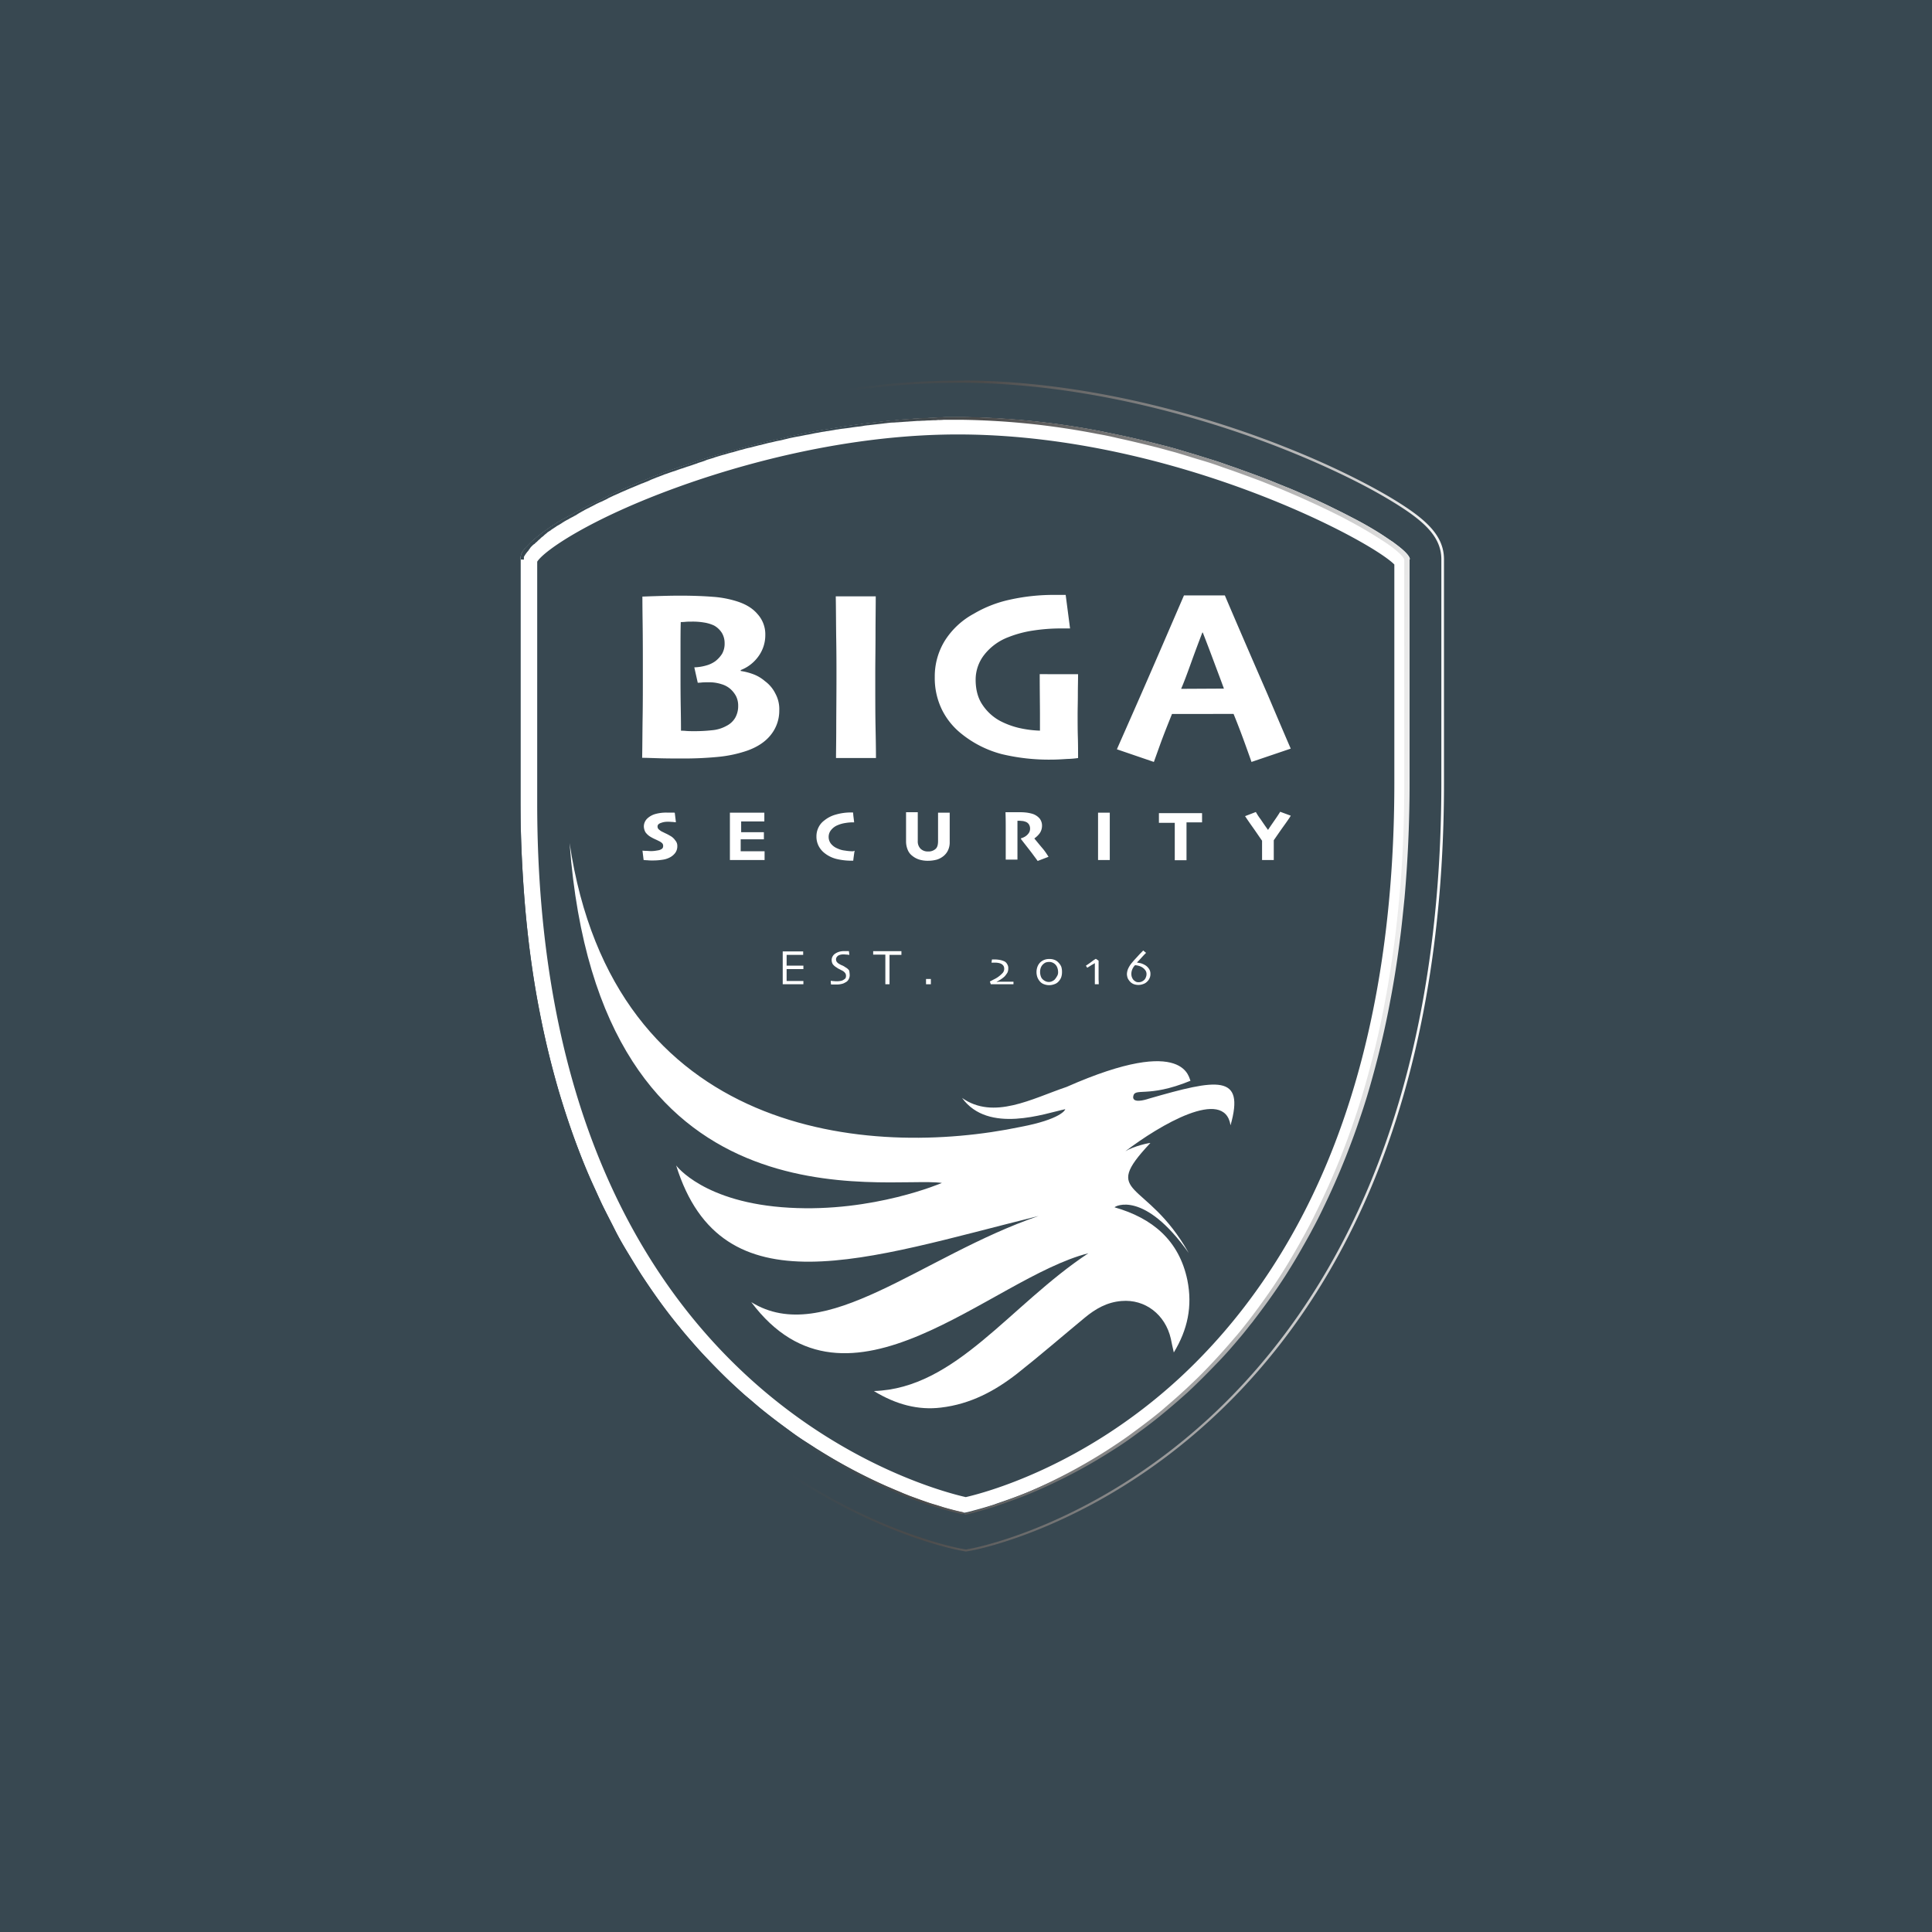 <?xml version="1.0" encoding="UTF-8"?> <svg xmlns="http://www.w3.org/2000/svg" xmlns:xlink="http://www.w3.org/1999/xlink" viewBox="0 0 1030 1030"><defs><style>.cls-1{fill:#384851;}.cls-2{fill:none;}.cls-3{fill:#fff;}.cls-4{fill:url(#Unbenannter_Verlauf_10);}</style><linearGradient id="Unbenannter_Verlauf_10" x1="765.03" y1="504.06" x2="249.53" y2="531.08" gradientTransform="matrix(1, 0, 0, -1, 0, 1032)" gradientUnits="userSpaceOnUse"><stop offset="0" stop-color="#fff"></stop><stop offset="0.06" stop-color="#e4e4e4"></stop><stop offset="0.21" stop-color="#a9a9a9"></stop><stop offset="0.36" stop-color="#757575"></stop><stop offset="0.5" stop-color="#4b4b4b"></stop><stop offset="0.64" stop-color="#384851"></stop><stop offset="0.77" stop-color="#384851"></stop><stop offset="0.89" stop-color="#384851"></stop><stop offset="1" stop-color="#384851"></stop></linearGradient></defs><g id="Ebene_2" data-name="Ebene 2"><rect class="cls-1" width="1030" height="1030"></rect></g><g id="Ebene_3" data-name="Ebene 3"><g id="schild"><path class="cls-2" d="M361.46,259.64c-46.53,16.9-71.27,33.8-75.06,39.8V428.25c0,74.93,12.12,141,36,196.4,19,44.08,45.55,81.55,78.73,111.42,51.91,46.65,104.69,60,113.75,62,9.06-2.08,61.83-15.55,113.75-63.31,33.3-30.61,59.75-69.18,78.73-114.6,23.87-57.06,36-125.26,36-202.77V300.79c-12.86-13-116.2-68-228.6-69.31C450.72,230.75,391.21,248.87,361.46,259.64Z"></path></g><path class="cls-2" d="M739.81,265.89c-14.82-8.82-34.41-18.12-55.1-26.33-32.57-12.85-97.84-34.65-169.59-35.5h-4c-69.91,0-133.34,20.2-164.93,32.2-21.92,8.32-41.26,17.51-55.83,26.57-20.21,12.49-28.78,23-28.78,35.38v130c0,79.34,13,149.62,38.57,208.76,20.69,47.88,49.59,88.53,86,121,61.95,55.22,123.66,67,126.24,67.46l2.69.49,2.69-.49c2.58-.48,64.41-12.24,126.37-69.05,36.24-33.19,65.14-75.06,85.83-124.28,25.59-60.86,38.57-133.1,38.57-214.89V298.09C768.46,285.36,757.93,276.66,739.81,265.89Zm11.87,151.58c0,21.68-1,42.12-2.69,61.47-.25,2.45-.49,4.78-.74,7.22-.49,4.78-1,9.43-1.59,14.09-1.47,11.63-3.18,22.77-5.26,33.42-2.82,15.06-6.25,29.27-10,42.74Q729,585,726.21,593.3c-1.83,5.51-3.67,10.9-5.63,16Q714.7,625,708.09,639.1c-2.2,4.65-4.53,9.3-6.73,13.71-.74,1.47-1.59,2.94-2.33,4.41-2,3.67-3.92,7.22-6,10.65s-4,6.86-6.12,10.16c-1.71,2.7-3.31,5.27-5,7.72-4.29,6.36-8.57,12.36-13.1,18.12l-2.7,3.43c-1.83,2.2-3.55,4.41-5.38,6.61-3.55,4.28-7.23,8.33-10.9,12.24s-7.35,7.59-11,11.15c-1.84,1.83-3.67,3.55-5.51,5.26-3.67,3.43-7.35,6.61-11.14,9.67-4.66,3.8-9.19,7.35-13.72,10.78l-4,2.94c-4,2.81-8.08,5.51-12,8.08a273,273,0,0,1-42.61,22.28c-6.73,2.82-12.85,5-17.87,6.62-1,.36-2,.61-2.94,1-3.92,1.23-7.1,2.09-9.43,2.7-.61.12-1.22.37-1.84.49a23,23,0,0,1-2.81.61,2.13,2.13,0,0,1-.61-.12c-1.35-.25-5.15-1.1-10.66-2.7-1.59-.49-3.3-1-5.14-1.59s-3.92-1.22-6-2-4.41-1.59-6.73-2.45l-3.68-1.46c-1.34-.49-2.69-1.11-4-1.72s-2.81-1.22-4.28-1.84a287.79,287.79,0,0,1-36.25-19.22c-.85-.49-1.71-1.1-2.69-1.71l-4-2.57q-4-2.58-8.08-5.51l-4-2.94q-5.52-4-11-8.45c-2.82-2.21-5.51-4.53-8.33-7s-5.51-4.9-8.33-7.47c-3.67-3.43-7.34-7.1-11-10.9-2.69-2.81-5.5-5.75-8.2-8.81s-5.39-6.25-8.08-9.43c-.86-1.1-1.84-2.21-2.69-3.31-6.25-7.83-12.25-16.16-18.13-25.1-2.44-3.79-5-7.83-7.34-11.88s-4.78-8.32-7.1-12.61-4.53-8.69-6.74-13.34c-1.47-3.06-2.94-6.13-4.28-9.31-2.82-6.24-5.51-12.86-8.21-19.59-3.92-10.16-7.47-20.82-10.77-32-3.8-13.1-7.23-26.81-10-41.38-2.08-10.41-3.8-21.19-5.27-32.45-.61-4.53-1.1-9.06-1.59-13.71-1.22-11.51-2.08-23.51-2.69-36-.49-9.92-.74-20.21-.74-30.61V298.09a1.56,1.56,0,0,1,.12-.73c0-.13.13-.25.13-.37s.12-.37.12-.61.12-.25.24-.49.13-.37.25-.49a.94.94,0,0,0,.24-.49c.13-.12.25-.37.37-.49s.25-.37.37-.49.24-.37.37-.49.36-.37.49-.61a1.62,1.62,0,0,1,.49-.49c.24-.25.36-.49.61-.62l.49-.49.73-.73.49-.49.74-.73c.24-.13.36-.37.61-.49s.61-.49.86-.74.36-.37.61-.49a3.24,3.24,0,0,0,1-.86c.24-.12.37-.36.61-.49s.73-.61,1.1-.85a2.5,2.5,0,0,0,.61-.49l1.23-.86c.24-.12.49-.37.73-.49a13.15,13.15,0,0,0,1.35-1c.25-.12.49-.37.73-.49.49-.37,1-.61,1.47-1a2.43,2.43,0,0,0,.74-.49,12.43,12.43,0,0,1,1.59-1,2.43,2.43,0,0,0,.74-.49l1.83-1.1.74-.37c.61-.36,1.22-.73,2-1.1l.73-.37c.61-.36,1.35-.73,2.08-1.1l.74-.36a20.23,20.23,0,0,0,2.2-1.23l.74-.37c.73-.36,1.46-.85,2.32-1.22l.74-.37c.73-.37,1.59-.86,2.45-1.22l.73-.37c.86-.37,1.71-.86,2.57-1.22l.74-.37c.85-.37,1.71-.86,2.69-1.23a2.72,2.72,0,0,0,.61-.36c.86-.49,1.84-.86,2.7-1.35a2.71,2.71,0,0,0,.61-.37c1-.49,1.83-.86,2.81-1.34a1.92,1.92,0,0,1,.62-.25c1-.49,2-.86,2.93-1.35a2.1,2.1,0,0,1,.62-.24c1-.49,2.08-.86,3.06-1.35a2.06,2.06,0,0,1,.61-.24c1-.49,2.08-.86,3.18-1.35.25-.12.49-.12.62-.25,1.1-.48,2.2-.85,3.18-1.34a1.77,1.77,0,0,1,.73-.25c1.11-.49,2.21-.85,3.31-1.34a1.68,1.68,0,0,1,.73-.25c1.11-.49,2.21-.86,3.31-1.35.25-.12.49-.12.74-.24,1.1-.49,2.32-.86,3.42-1.35.25-.12.49-.12.74-.24,1.1-.37,2.32-.86,3.55-1.23.24-.12.49-.12.73-.24,1.23-.37,2.33-.86,3.55-1.23.25-.12.49-.12.74-.24,1.22-.37,2.45-.86,3.67-1.23.25-.12.49-.12.74-.24,1.22-.37,2.45-.86,3.67-1.22a6.16,6.16,0,0,1,.86-.25c1.22-.37,2.45-.86,3.67-1.22a2.16,2.16,0,0,1,.86-.25l3.67-1.1a3,3,0,0,1,1-.25l3.67-1.1a3,3,0,0,1,1-.24c1.23-.37,2.45-.74,3.8-1.1a3.52,3.52,0,0,1,1-.25c1.22-.37,2.45-.73,3.8-1.1a3.58,3.58,0,0,1,1.1-.25,37.43,37.43,0,0,1,3.79-1,3.69,3.69,0,0,1,1.1-.24c1.23-.37,2.45-.61,3.8-1a3.72,3.72,0,0,1,1.22-.24c1.23-.37,2.45-.62,3.8-1a4.14,4.14,0,0,1,1.23-.25c1.22-.24,2.44-.61,3.79-.86a5.33,5.33,0,0,1,1.35-.24c1.22-.25,2.45-.61,3.67-.86.49-.12,1-.24,1.35-.37l3.67-.73,1.47-.37,3.67-.73a6.29,6.29,0,0,1,1.47-.25c1.23-.24,2.45-.49,3.55-.73a7.39,7.39,0,0,1,1.6-.25c1.22-.24,2.32-.49,3.55-.61a8.39,8.39,0,0,1,1.71-.24c1.23-.25,2.33-.37,3.55-.62a9.82,9.82,0,0,1,1.72-.24c1.1-.25,2.32-.37,3.55-.61.61-.13,1.22-.13,1.83-.25,1.11-.12,2.33-.37,3.43-.49.61-.12,1.23-.12,2-.24,1.1-.13,2.2-.25,3.43-.49.61-.13,1.35-.13,2-.25l3.3-.36c.74-.13,1.35-.13,2.09-.25,1.1-.12,2.2-.24,3.18-.37.73-.12,1.47-.12,2.2-.24a28.55,28.55,0,0,1,3.19-.25c.73-.12,1.47-.12,2.2-.24,1-.12,2.08-.12,3.06-.25.74,0,1.59-.12,2.33-.12,1-.12,2-.12,3.06-.24.86,0,1.59-.13,2.45-.13s2-.12,2.94-.12,1.71-.12,2.57-.12,2-.12,2.81-.12a17.16,17.16,0,0,0,2.58-.13,22,22,0,0,0,2.81-.12h10A413.49,413.49,0,0,1,587.61,231l10.65,2.21c7.1,1.47,14,3.18,20.69,4.89,3.43.86,6.74,1.84,10,2.7,1.6.49,3.31,1,4.9,1.47,3.31,1,6.49,2,9.68,2.94s6.24,2,9.42,3.06,6.13,2.08,9.06,3.18c4.41,1.59,8.82,3.18,13,4.78,2.82,1.1,5.51,2.2,8.21,3.3,1.34.49,2.69,1.1,4,1.59l7.71,3.31c6.25,2.69,12.12,5.51,17.51,8.08,3.18,1.59,6.25,3.18,9.18,4.65,4.78,2.58,9.07,5,12.86,7.23,2.82,1.71,5.27,3.3,7.47,4.9.73.49,1.47,1,2.08,1.47,5.27,3.79,8,6.85,8,8.44V417.47Z"></path><path class="cls-3" d="M751.68,298.21c0-1.71-2.81-4.65-8-8.44-.61-.49-1.34-1-2.08-1.47-2.2-1.47-4.65-3.19-7.47-4.9-3.79-2.33-8.08-4.78-12.85-7.23-2.82-1.46-5.88-3.06-9.19-4.65-5.38-2.69-11.14-5.39-17.51-8.08-2.44-1.1-5-2.2-7.71-3.31-1.35-.49-2.69-1.1-4-1.59-2.69-1.1-5.39-2.2-8.2-3.3-4.17-1.6-8.58-3.19-13-4.78-2.94-1.1-6-2.08-9.06-3.18s-6.25-2.08-9.43-3.06-6.37-2-9.67-2.94c-1.6-.49-3.31-1-4.9-1.47-3.31-1-6.61-1.84-10-2.7-6.74-1.71-13.72-3.42-20.7-4.89L587.24,230a414.33,414.33,0,0,0-72.48-7.59H504.71a22.09,22.09,0,0,0-2.81.12,17,17,0,0,0-2.57.13c-1,0-2,.12-2.82.12s-1.71.12-2.57.12-2,.12-2.94.12-1.59.13-2.45.13-2,.12-3.06.24c-.73,0-1.59.12-2.33.12-1.1.13-2.08.13-3.06.25-.73.12-1.47.12-2.2.24a26.19,26.19,0,0,1-3.18.25c-.74.12-1.47.12-2.21.24l-3.18.37c-.74.12-1.35.12-2.08.25l-3.31.36c-.61.13-1.35.13-2,.25-1.1.12-2.2.24-3.43.49-.61.12-1.22.12-2,.24-1.1.12-2.32.37-3.42.49-.62.12-1.23.12-1.84.25a33.78,33.78,0,0,0-3.55.61,9.82,9.82,0,0,1-1.72.24c-1.22.25-2.32.37-3.55.62a8.39,8.39,0,0,1-1.71.24c-1.23.25-2.33.37-3.55.61a6.75,6.75,0,0,1-1.59.25c-1.23.24-2.45.49-3.55.73a5.81,5.81,0,0,1-1.47.25l-3.68.73-1.47.37-3.67.73c-.49.13-1,.25-1.35.37-1.22.25-2.45.61-3.67.86a5.33,5.33,0,0,1-1.35.24c-1.22.25-2.45.62-3.79.86a4.49,4.49,0,0,1-1.23.25c-1.22.36-2.45.61-3.79,1a3.73,3.73,0,0,1-1.23.24c-1.22.37-2.57.61-3.79,1a3.69,3.69,0,0,1-1.1.24c-1.23.37-2.45.62-3.8,1a3.37,3.37,0,0,1-1.1.25c-1.23.37-2.45.73-3.8,1.1a3.91,3.91,0,0,1-1,.25c-1.22.36-2.57.73-3.79,1.1a3,3,0,0,1-1,.24l-3.68,1.1a2.68,2.68,0,0,1-1,.25l-3.67,1.1a2.29,2.29,0,0,1-.86.25c-1.22.36-2.44.73-3.67,1.22-.24.12-.49.12-.86.25-1.22.36-2.45.85-3.67,1.22-.24.12-.49.12-.73.25-1.23.36-2.45.85-3.68,1.22-.24.12-.49.12-.73.24-1.23.37-2.33.86-3.55,1.23-.25.12-.49.12-.74.24-1.22.37-2.32.86-3.55,1.23-.24.12-.49.12-.73.24-1.11.49-2.33.86-3.43,1.35-.25.12-.49.12-.74.24-1.1.49-2.2.86-3.3,1.35a1.81,1.81,0,0,1-.74.25c-1.1.49-2.2.85-3.3,1.34a1.67,1.67,0,0,1-.74.25c-1.1.49-2.2.86-3.18,1.35-.25.12-.49.12-.61.24-1.11.49-2.09.86-3.19,1.35a2.06,2.06,0,0,1-.61.24c-1,.49-2.08.86-3.06,1.35a2.17,2.17,0,0,1-.61.24c-1,.49-2,.86-2.94,1.35a2.28,2.28,0,0,1-.61.25c-1,.49-2,.85-2.82,1.34a2.71,2.71,0,0,0-.61.37c-1,.49-1.84.86-2.7,1.35a2.72,2.72,0,0,0-.61.36c-.85.37-1.83.86-2.69,1.23l-.74.37c-.85.36-1.71.85-2.57,1.22l-.73.37c-.86.36-1.59.85-2.45,1.22l-.74.37c-.73.37-1.47.86-2.32,1.22l-.74.37a20.23,20.23,0,0,0-2.2,1.23l-.74.36c-.73.37-1.34.74-2.08,1.1l-.73.37c-.61.37-1.35.74-2,1.1l-.74.37-1.83,1.1a2.87,2.87,0,0,0-.74.49c-.61.37-1.1.74-1.59,1a2.83,2.83,0,0,0-.73.49c-.49.37-1,.61-1.47,1-.25.12-.49.37-.74.49a12,12,0,0,0-1.34,1c-.25.12-.49.37-.74.49a9.9,9.9,0,0,0-1.22.86,2.79,2.79,0,0,0-.62.49c-.36.24-.73.61-1.1.86a2.7,2.7,0,0,0-.61.48,7.9,7.9,0,0,0-1,.86c-.24.12-.37.37-.61.49a5.48,5.48,0,0,0-.86.74c-.24.12-.37.36-.61.49l-.74.73c-.24.12-.36.37-.48.49l-.74.74-.49.49c-.24.24-.37.48-.61.61a2.05,2.05,0,0,1-.49.49c-.12.24-.37.36-.49.61s-.25.37-.37.49a1.56,1.56,0,0,1-.37.49c-.12.12-.24.37-.36.49a.89.89,0,0,0-.25.49c-.12.24-.12.37-.24.49s-.13.24-.25.49a1.12,1.12,0,0,0-.12.61c0,.12-.12.24-.12.37s-.13.49-.13.73V427.27c0,10.53.25,20.69.74,30.61.61,12.37,1.47,24.37,2.69,36,.49,4.65,1,9.18,1.6,13.71,1.46,11.27,3.18,22,5.26,32.45,2.82,14.57,6.24,28.41,10,41.39,3.31,11.14,6.86,21.79,10.78,32,2.57,6.74,5.26,13.23,8.2,19.59,1.47,3.19,2.82,6.25,4.28,9.31,2.21,4.53,4.54,8.94,6.74,13.35s4.65,8.57,7.1,12.61,4.9,8.08,7.35,11.87c5.87,8.94,11.87,17.39,18.12,25.11.86,1.1,1.84,2.2,2.69,3.3,2.7,3.31,5.39,6.37,8.08,9.43s5.51,6,8.21,8.82c3.67,3.79,7.34,7.46,11,10.89,2.81,2.57,5.51,5.15,8.32,7.47s5.51,4.78,8.33,7q5.5,4.41,11,8.45l4,2.94q4,2.94,8.08,5.51l4,2.57c.86.61,1.72,1.1,2.7,1.71a287.91,287.91,0,0,0,36.24,19.23c1.47.61,2.82,1.22,4.28,1.83s2.7,1.11,4.05,1.72l3.67,1.47c2.33.86,4.65,1.71,6.73,2.45s4.17,1.47,6,2,3.68,1.1,5.15,1.59c5.51,1.59,9.3,2.45,10.65,2.69a2.19,2.19,0,0,0,.61.12,23.35,23.35,0,0,0,2.82-.61,18.64,18.64,0,0,0,1.83-.49c2.33-.61,5.51-1.47,9.43-2.69a28.14,28.14,0,0,0,2.94-1c5-1.72,11.14-3.8,17.88-6.61A285.78,285.78,0,0,0,592,772.68c3.91-2.45,8-5.14,12-8.08l4-2.94c4.53-3.3,9.06-6.85,13.71-10.77,3.67-3.06,7.35-6.25,11.14-9.68,1.84-1.71,3.68-3.42,5.51-5.26,3.68-3.55,7.35-7.35,11-11.14s7.35-8,10.9-12.25c1.84-2.08,3.55-4.28,5.39-6.61.85-1.1,1.83-2.2,2.69-3.43,4.41-5.75,8.82-11.75,13.1-18.12,1.72-2.57,3.43-5.14,5-7.71,2.08-3.31,4.17-6.74,6.13-10.17s4-7,6-10.65c.74-1.47,1.6-2.94,2.33-4.41,2.33-4.4,4.53-9.06,6.74-13.71,4.4-9.43,8.57-19.22,12.48-29.75,2-5.27,3.8-10.53,5.64-16s3.55-11.15,5.14-16.9c3.8-13.47,7.22-27.67,10-42.73,2.08-10.78,3.8-21.92,5.27-33.43.61-4.65,1.1-9.31,1.59-14.08.24-2.33.49-4.78.73-7.23,1.72-19.34,2.7-39.79,2.7-61.46V298.21Zm-8.32,119.26c0,77.51-12.13,145.71-36,202.77-19,45.43-45.55,84-78.73,114.61-51.92,47.75-104.69,61.22-113.75,63.3-9.19-2.08-61.84-15.43-113.75-62-33.31-29.87-59.75-67.34-78.73-111.42-23.88-55.34-36-121.46-36-196.4V299.44c3.79-6,28.53-23,75.06-39.8,29.75-10.77,89.26-28.77,153.3-28,112.4,1.35,215.62,56.21,228.6,69.31V417.47Zm1-115.58Z"></path><g id="adler"><path class="cls-3" d="M567.9,591.34c-10.66,2.21-41,13.35-55-6,16.9,11.88,37.22.37,55.71-5.87,64.9-28.66,65.14-3.55,66.12-3.31-23.26,9.55-29.88,3.18-30.61,8.57-.25,3.55,6.24,1.72,8.32,1,36.49-10.53,51.43-13.35,43.59,14.2-3.18-20.57-37.95,0-56.07,13.84,4.65-2.82,12.85-4.53,13.34-4.41-27.18,28.9-2.08,18.61,20.45,58.65-23.75-33.55-39.3-25-39.55-24.36,20.2,5.75,34.41,17.63,38.82,38.81,2.81,14,.12,26.45-7.23,38.57-.73-3.31-1.22-5.26-1.59-7.35-2.94-12.85-13.71-21.18-26.33-20.08-7.71.62-13.83,4.17-19.46,8.82-12,9.92-23.88,20.2-36.13,29.88-11.75,9.18-24.85,16.28-40.65,18.12-12.12,1.47-23.87-1.59-35.75-8.82,43.71-1.35,72.36-45.67,114.36-73.46C528.1,681.34,452.06,763,400.52,694.2c39.3,24.36,91.09-24.74,153.17-45.92-91.59,22.65-168.85,51.3-193.21-26.94,0,0,14.69,20,60.36,22.53,44.82,2.57,81.3-13.22,81.3-13.22-29-4.17-182.93,28.77-198.48-181.22,23.39,157.59,160.77,168,240.48,151.34C565.45,596.73,568,591.71,567.9,591.34Z"></path></g><g id="txt"><path class="cls-3" d="M361.09,451.15a5.87,5.87,0,0,1-1.1,3.55,8.47,8.47,0,0,1-2.94,2.45,12,12,0,0,1-4,1.22,32.45,32.45,0,0,1-4.9.37,24.12,24.12,0,0,1-3.18-.13c-1,0-1.6-.12-1.84-.12l-.61-5a14,14,0,0,0,1.71.12c1,0,1.84.13,2.7.13a14,14,0,0,0,2.2-.13c.86-.12,1.59-.24,2.2-.36a4.52,4.52,0,0,0,1.72-.86,1.88,1.88,0,0,0,.49-1.35,2,2,0,0,0-.49-1.47,6.12,6.12,0,0,0-1.84-1.22c-.49-.25-1.22-.61-2.08-1a22.44,22.44,0,0,1-2.33-1.22,9,9,0,0,1-2.69-2.45,6.77,6.77,0,0,1-.86-3.06,5.84,5.84,0,0,1,.61-2.58,6.09,6.09,0,0,1,1.6-2,10.37,10.37,0,0,1,4-2.09,21.7,21.7,0,0,1,6-.73h2.81c.86,0,1.35,0,1.47.12l.61,5a7.25,7.25,0,0,1-1.47-.12c-.73,0-1.46-.12-2.57-.12a12.16,12.16,0,0,0-2.08.12,9.55,9.55,0,0,0-1.83.49,3.52,3.52,0,0,0-1.35.73,1.58,1.58,0,0,0-.49,1.23,2,2,0,0,0,.49,1.34,8.82,8.82,0,0,0,1.84,1.35c.61.25,1.22.61,2.08,1s1.47.74,2.32,1.23a7.6,7.6,0,0,1,2.7,2.44A4.31,4.31,0,0,1,361.09,451.15Zm46.77,7.34H389.13V433.27h18.36v4.65H395.13v5.76h12.12v3.79H394.88v6.37h12.74v4.65Zm47.75-4.9c-.12.62-.24,1.47-.36,2.33s-.25,1.84-.37,2.94H454a33.86,33.86,0,0,1-8.32-1,16.71,16.71,0,0,1-6.25-3.18,11.58,11.58,0,0,1-3.06-3.8,10.89,10.89,0,0,1-1.1-5,10.55,10.55,0,0,1,1.1-4.77,10,10,0,0,1,3.06-3.68,16.71,16.71,0,0,1,6.25-3.18,28.43,28.43,0,0,1,8.08-1.1h1c.12.49.12,1.34.24,2.2s.25,2,.37,3.06h-.86a25.38,25.38,0,0,0-3.92.37,16.28,16.28,0,0,0-3.91,1.1,8.55,8.55,0,0,0-3.55,2.57,5.65,5.65,0,0,0-1.35,3.68A5.82,5.82,0,0,0,443,449.8a8.62,8.62,0,0,0,3.55,2.57,12.14,12.14,0,0,0,4,1.1,25.38,25.38,0,0,0,3.92.37H455A.67.67,0,0,1,455.61,453.59Zm50.7-20.32v15.55a9.84,9.84,0,0,1-.86,4.41,8.53,8.53,0,0,1-2.33,3.06,10.59,10.59,0,0,1-3.67,2,18.19,18.19,0,0,1-4.65.61,15.21,15.21,0,0,1-5-.73,11.18,11.18,0,0,1-3.55-2A7.37,7.37,0,0,1,483.9,453a11.73,11.73,0,0,1-.86-4.41V433h6.25v15.31a5.55,5.55,0,0,0,1.47,4.16,5.45,5.45,0,0,0,4,1.47,5.57,5.57,0,0,0,4-1.34c1-.86,1.34-2.33,1.34-4.17V433.27ZM559,456.78,553.2,459c-.49-.73-1.34-1.83-2.69-3.67s-3.43-4.41-6.25-8.08l.13-.37a6.61,6.61,0,0,0,1.59-.61,6.26,6.26,0,0,0,1.71-1.23,5.63,5.63,0,0,0,1.1-1.47,4.55,4.55,0,0,0,.37-1.95,4.14,4.14,0,0,0-.61-2.09,3.37,3.37,0,0,0-1.59-1.34,8.37,8.37,0,0,0-1.72-.49c-.61,0-1.22-.13-1.71-.13h-1.1v20.7h-6.25V441c0-1.83,0-4.53-.12-8h5.51c1.84,0,3.55,0,4.9.13a20,20,0,0,1,3.92.73,8.4,8.4,0,0,1,3.91,2.57,6.11,6.11,0,0,1,1.23,3.8,7,7,0,0,1-1.35,4.16,13,13,0,0,1-2.69,2.57v.13c1.34,1.59,2.69,3.3,4.16,5S558.22,455.55,559,456.78Zm32.69,1.71H585.4V433.27h6.25v25.22ZM641,438.41h-8.44v20.2H626.3V438.66h-8.45v-5.15h23v4.9Zm47.14-3.55c-.24.49-1.46,2.33-3.67,5.39s-3.92,5.63-5.39,7.71v10.53h-6.24V448.21c-1.47-2.08-3.18-4.66-5.27-7.59s-3.3-4.78-3.79-5.51l5.75-2.21a33.34,33.34,0,0,0,2.57,3.92c1.35,2,2.58,3.8,3.92,5.63h0c1.35-2.08,2.82-4.16,4.17-6.12s2.08-3.18,2.32-3.55Z"></path><path class="cls-3" d="M415.45,378.78a20.51,20.51,0,0,1-4.4,12.86c-2.94,3.79-7.23,6.61-12.74,8.57a67.15,67.15,0,0,1-15.55,3.31,188.14,188.14,0,0,1-19.34.85c-3.8,0-7.72,0-11.88-.12s-7.23-.24-9.19-.24c.13-7.11.13-14.21.25-21.55s.12-15.19.12-23.64c0-9.18,0-18.12-.12-26.93s-.12-13.35-.12-13.84c.73,0,3.06-.12,7.1-.24s8.33-.25,13-.25c7,0,12.85.25,17.39.61a54.91,54.91,0,0,1,12.61,2.33c4.77,1.47,8.57,3.67,11.26,6.86A16,16,0,0,1,408,338.62a19.1,19.1,0,0,1-3.55,11.14,20.74,20.74,0,0,1-9.55,7.47v.49a32.41,32.41,0,0,1,7,1.84,20.29,20.29,0,0,1,5.88,3.55,18.23,18.23,0,0,1,5.63,6.73A17.25,17.25,0,0,1,415.45,378.78Zm-21.91-2.45a11.28,11.28,0,0,0-1.11-5.14,13.84,13.84,0,0,0-3.18-4,12.69,12.69,0,0,0-4.65-2.45,20.91,20.91,0,0,0-6.25-1c-1.71,0-3.18,0-4.28.12s-1.84.13-2.08.13l-1.84-8.21a25.23,25.23,0,0,0,6.37-1,15,15,0,0,0,4.89-2.32,15.57,15.57,0,0,0,3.56-3.92,10.92,10.92,0,0,0,1.34-5.76,10.44,10.44,0,0,0-1.47-5.38,11.62,11.62,0,0,0-4.16-3.92,20,20,0,0,0-5.27-1.59,36.42,36.42,0,0,0-6.48-.49c-1.11,0-2.33,0-3.56.12s-2.08.12-2.44.12c-.13,4.29-.13,9.18-.13,14.45v14.08c0,4.16,0,10,.13,17.39s.12,11.38.12,12a25.33,25.33,0,0,1,2.69.12c1.23.12,2.57.12,4.16.12a82,82,0,0,0,9.68-.49,19.21,19.21,0,0,0,7.71-2.32,11.21,11.21,0,0,0,4.65-4.29A12.54,12.54,0,0,0,393.54,376.33ZM467,404.13H445.7c0-3.68.12-8.94.12-15.8s.12-16.28.12-28.16c0-5,0-11.26-.12-18.86s-.12-15.42-.25-23.38h21.31c0,5.87-.12,12.61-.12,20.32s-.13,14.45-.13,20.45c0,12.12,0,21.55.13,28.16S467,399.23,467,404.13Zm107.75-44.69c0,3.3-.12,6.85-.12,10.89s-.12,7.47-.12,10.41c0,4,0,8.08.12,12.12s.12,7.84.12,11.27a47.84,47.84,0,0,1-5.87.49c-3.43.24-6.25.36-8.58.36a107.88,107.88,0,0,1-26.2-2.93,57.23,57.23,0,0,1-21.43-10.78,37.88,37.88,0,0,1-10.4-12.73A38.32,38.32,0,0,1,498.35,361a36.27,36.27,0,0,1,5.39-19.47,41.65,41.65,0,0,1,15.42-14.33,64.54,64.54,0,0,1,19.1-7.47,107.35,107.35,0,0,1,24.37-2.57h5.51l2.33,17.88H565a97.74,97.74,0,0,0-14.08,1.1,59.37,59.37,0,0,0-13.35,3.55A29.56,29.56,0,0,0,524.8,349a21.53,21.53,0,0,0-4.66,13.34c0,5.39,1.23,9.92,3.68,13.47a26.23,26.23,0,0,0,9.42,8.57,43.51,43.51,0,0,0,9.92,3.68,57.93,57.93,0,0,0,11.27,1.47v-8.7c0-5-.13-12.12-.13-21.42Zm113.38,39.67-20.93,7.1c-.49-1.47-1.59-4.53-3.31-9.31s-3.79-10.28-6.24-16.28H624.83c-2.45,6.12-4.65,11.63-6.37,16.41s-2.81,7.83-3.3,9.18l-19.71-6.74c1.1-2.57,5.63-12.73,13.46-30.61s15.19-35,22.29-51.42H653c7.35,17.26,14.94,34.77,22.78,52.77C683.36,388.09,687.52,397.76,688.13,399.11Zm-35.63-32c-1.59-4.41-3.42-9.18-5.38-14.45s-3.92-10.41-5.88-15.43H641c-1.59,4.17-3.55,9.31-5.75,15.43s-4,11-5.51,14.45v.12l22.77-.12Z"></path><path class="cls-3" d="M428.43,524.73H417.29V507.22h10.9v1.84h-8.82v5.76h8.94v1.83h-8.94V523h8.94v1.71Z"></path><path class="cls-3" d="M453,519.84a4.65,4.65,0,0,1-.61,2.32,3.57,3.57,0,0,1-1.71,1.59,5.84,5.84,0,0,1-2.21.86,10.22,10.22,0,0,1-2.81.25H444c-.61,0-1,0-1-.13l-.12-1.83a4,4,0,0,1,1,.12c.61,0,1.22.12,2,.12a10.85,10.85,0,0,0,1.84-.12,4.67,4.67,0,0,0,1.71-.49,8.93,8.93,0,0,0,1.22-.86,2.39,2.39,0,0,0,.37-1.34,2.54,2.54,0,0,0-.37-1.47,4.4,4.4,0,0,0-1.34-1.23c-.37-.24-1-.49-1.59-.85a8.19,8.19,0,0,1-1.72-1,6.82,6.82,0,0,1-2-1.72,4.2,4.2,0,0,1-.61-2.08,3.71,3.71,0,0,1,.49-2.08,4,4,0,0,1,1.35-1.47,7.88,7.88,0,0,1,2.08-1,9.35,9.35,0,0,1,2.69-.37h2.57l.25,2a4.68,4.68,0,0,1-1-.12c-.61,0-1.23-.12-2.08-.12a6.08,6.08,0,0,0-1.47.12,4.24,4.24,0,0,0-1.35.49,2.82,2.82,0,0,0-.86.86,2.07,2.07,0,0,0-.36,1.22,2.36,2.36,0,0,0,.36,1.22,4,4,0,0,0,1.47,1.23,8.35,8.35,0,0,0,1.47.73,8.19,8.19,0,0,1,1.72,1,5.61,5.61,0,0,1,2,1.72A17,17,0,0,1,453,519.84Z"></path><path class="cls-3" d="M480.59,509.06h-6.36v15.67H472V508.94h-6.49V507.1h15.06v2Z"></path><path class="cls-3" d="M496.27,524.73h-2.58v-2.81h2.58Z"></path><path class="cls-3" d="M540,524.73H528.22l-.49-1.47c.74-.36,1.6-.85,2.58-1.34a13,13,0,0,0,2.32-1.47,14.43,14.43,0,0,0,2-1.84,3.31,3.31,0,0,0,.74-2.08,3.12,3.12,0,0,0-.37-1.59,3.58,3.58,0,0,0-1.23-1.1,5.81,5.81,0,0,0-1.59-.49,9.3,9.3,0,0,0-2-.13h-1.59l.25-1.71h1.59a14.53,14.53,0,0,1,2.57.25,9.9,9.9,0,0,1,2.08.61,3.35,3.35,0,0,1,1.84,1.59,3.85,3.85,0,0,1,.61,2.45,4.75,4.75,0,0,1-.49,2.2,18,18,0,0,1-1.35,1.84,13.47,13.47,0,0,1-2,1.59,23.17,23.17,0,0,1-2.32,1.35v.12c.36,0,.85-.12,1.34-.12h7.6v1.34Z"></path><path class="cls-3" d="M566.18,518.24a8.18,8.18,0,0,1-.49,2.94,7,7,0,0,1-1.47,2.21,5,5,0,0,1-2.2,1.34,7.66,7.66,0,0,1-5.39,0,5,5,0,0,1-2.08-1.34,7.58,7.58,0,0,1-1.47-2.33,8.33,8.33,0,0,1,0-5.63,6.67,6.67,0,0,1,1.35-2.21,6.77,6.77,0,0,1,2.2-1.46,7.16,7.16,0,0,1,2.82-.49,7.08,7.08,0,0,1,2.81.49,5.23,5.23,0,0,1,2.08,1.46,6.78,6.78,0,0,1,1.47,2.21A9,9,0,0,1,566.18,518.24Zm-2.08.13a7,7,0,0,0-.37-2.33,4.6,4.6,0,0,0-1.1-1.84,4.66,4.66,0,0,0-1.47-1,4.16,4.16,0,0,0-1.84-.36,5.13,5.13,0,0,0-2,.36,5.84,5.84,0,0,0-1.35,1,5.1,5.1,0,0,0-1.1,1.72,6.77,6.77,0,0,0-.37,2.2,7,7,0,0,0,.37,2.33,3.77,3.77,0,0,0,1.22,1.84,5.16,5.16,0,0,0,1.35.85,3.83,3.83,0,0,0,1.71.37,3.87,3.87,0,0,0,1.72-.37,4.94,4.94,0,0,0,1.34-.85,8.93,8.93,0,0,0,1.23-1.72A3.76,3.76,0,0,0,564.1,518.37Z"></path><path class="cls-3" d="M585.77,524.73h-2.08V513.47h0a19.17,19.17,0,0,1-1.71,1c-.74.49-1.6,1-2.33,1.47l-.73-1.1c1.1-.74,2.2-1.47,3.3-2.33s1.84-1.22,2-1.35l1.47,1v10C585.77,523.63,585.77,524.49,585.77,524.73Z"></path><path class="cls-3" d="M613.32,519.22a4.93,4.93,0,0,1-.49,2.33,5.12,5.12,0,0,1-1.34,1.84,4.84,4.84,0,0,1-2,1.22,7.15,7.15,0,0,1-2.45.49,7.72,7.72,0,0,1-2.45-.37,5.42,5.42,0,0,1-2.08-1.34,8.63,8.63,0,0,1-1.23-1.72,7.26,7.26,0,0,1-.49-2.32,8,8,0,0,1,.61-2.82,13.28,13.28,0,0,1,2.21-3.43c1.1-1.34,2.2-2.45,3.18-3.55s2-2.08,2.7-2.81L611,508c-.62.61-1.47,1.47-2.45,2.57s-1.84,2-2.45,2.57h0c.61.12,1.22.25,2,.37a10.2,10.2,0,0,1,2.08.86,6.31,6.31,0,0,1,2.32,2.08A4.46,4.46,0,0,1,613.32,519.22Zm-2.08.13a3.42,3.42,0,0,0-.73-2.21,5.86,5.86,0,0,0-2.09-1.71,6.78,6.78,0,0,0-1.71-.61,7.85,7.85,0,0,0-1.59-.25,7,7,0,0,0-1.47,2.21,6.31,6.31,0,0,0-.49,2.57,4.79,4.79,0,0,0,.37,1.83,5.16,5.16,0,0,0,.85,1.35,7.64,7.64,0,0,0,1.23.86,3.18,3.18,0,0,0,1.59.24,3.33,3.33,0,0,0,1.59-.37,4.29,4.29,0,0,0,1.23-.85,3.23,3.23,0,0,0,.85-1.35A4.22,4.22,0,0,0,611.24,519.35Z"></path></g><path class="cls-4" d="M511.08,204.06h4c71.75.85,137,22.52,169.59,35.5,20.69,8.21,40.28,17.51,55.1,26.33,18.12,10.77,28.65,19.47,28.65,32.32V417.35c0,81.79-13,154-38.57,214.89-20.7,49.22-49.59,91-85.83,124.28-62,56.69-123.8,68.57-126.37,69.06l-2.69.49-2.69-.49c-2.58-.49-64.29-12.25-126.24-67.47-36.37-32.45-65.27-73.1-86-121-25.59-59.27-38.57-129.43-38.57-208.77V298.21c0-12.36,8.57-22.89,28.78-35.38,14.57-9.06,33.91-18.25,55.83-26.57,31.47-12,94.89-32.2,164.93-32.2h0m3.8,603.4a24.83,24.83,0,0,0,2.81-.62,18.73,18.73,0,0,0,1.84-.49c2.33-.61,5.51-1.47,9.43-2.69a26,26,0,0,0,2.94-1c5-1.71,11.14-3.8,17.87-6.61a283.87,283.87,0,0,0,42.61-22.29c3.92-2.45,8-5.14,12-8.08l4-2.94c4.53-3.3,9.06-6.85,13.72-10.77,3.67-3.06,7.34-6.25,11.14-9.67,1.84-1.72,3.67-3.43,5.51-5.27,3.67-3.55,7.35-7.35,11-11.14s7.35-8,10.9-12.25c1.83-2.08,3.55-4.28,5.38-6.61.86-1.1,1.84-2.2,2.7-3.43,4.41-5.75,8.81-11.75,13.1-18.12,1.71-2.57,3.43-5.14,5-7.71,2.08-3.31,4.16-6.74,6.12-10.16s4-7,6-10.66c.74-1.47,1.59-2.94,2.33-4.41,2.33-4.4,4.53-9.06,6.73-13.71,4.41-9.43,8.57-19.22,12.49-29.75,2-5.27,3.8-10.53,5.63-16s3.56-11.14,5.15-16.9c3.79-13.47,7.22-27.67,10-42.73,2.08-10.78,3.79-21.92,5.26-33.43.61-4.65,1.1-9.31,1.59-14.08.25-2.33.49-4.78.74-7.22,1.71-19.35,2.69-39.8,2.69-61.47V298.09c0-1.71-2.81-4.65-8-8.45-.61-.49-1.34-1-2.08-1.47-2.2-1.47-4.65-3.18-7.47-4.89-3.79-2.33-8.08-4.78-12.85-7.23-2.82-1.47-5.88-3.06-9.19-4.65-5.38-2.69-11.14-5.39-17.51-8.08-2.44-1.1-5-2.21-7.71-3.31-1.35-.49-2.69-1.1-4-1.59-2.69-1.1-5.39-2.2-8.2-3.31-4.17-1.59-8.58-3.18-13-4.77-2.94-1.1-6-2.08-9.06-3.18s-6.25-2.09-9.43-3.07-6.37-2-9.67-2.93c-1.6-.49-3.31-1-4.9-1.47-3.31-1-6.61-1.84-10-2.7-6.74-1.71-13.72-3.43-20.7-4.9l-10.65-2.2a412.42,412.42,0,0,0-72.48-7.59H504.71a22.09,22.09,0,0,0-2.81.12,18.36,18.36,0,0,0-2.57.12c-1,0-2,.13-2.82.13s-1.71.12-2.57.12-2,.12-2.94.12-1.59.12-2.45.12-2,.13-3.06.25c-.73,0-1.59.12-2.33.12-1.1.12-2.08.12-3.06.25-.73.12-1.47.12-2.2.24a28.37,28.37,0,0,1-3.18.25c-.74.12-1.47.12-2.21.24l-3.18.37c-.74.12-1.35.12-2.08.24l-3.31.37c-.61.12-1.35.12-2,.25-1.1.12-2.2.24-3.43.49-.61.12-1.22.12-2,.24-1.1.12-2.32.37-3.42.49-.62.12-1.23.12-1.84.24-1.23.13-2.33.37-3.55.62a9.82,9.82,0,0,1-1.72.24c-1.22.25-2.32.37-3.55.61a7.76,7.76,0,0,1-1.71.25c-1.23.24-2.33.37-3.55.61a7.31,7.31,0,0,1-1.59.25c-1.23.24-2.45.49-3.55.73a6.29,6.29,0,0,1-1.47.25l-3.68.73-1.47.37-3.67.73c-.49.12-1,.25-1.35.37-1.22.24-2.45.61-3.67.86a5.33,5.33,0,0,1-1.35.24c-1.22.25-2.45.61-3.79.86a4.47,4.47,0,0,1-1.23.24c-1.22.37-2.45.62-3.79,1a3.49,3.49,0,0,1-1.23.25c-1.22.37-2.57.61-3.79,1a3.69,3.69,0,0,1-1.1.24c-1.23.37-2.45.61-3.8,1a3.65,3.65,0,0,1-1.1.25c-1.23.36-2.45.73-3.8,1.1a3.83,3.83,0,0,1-1,.24c-1.22.37-2.57.74-3.79,1.11a3,3,0,0,1-1,.24l-3.68,1.1a2.89,2.89,0,0,1-1,.25l-3.67,1.1a2.27,2.27,0,0,1-.86.24c-1.22.37-2.44.74-3.67,1.23a7.53,7.53,0,0,1-.86.24c-1.22.37-2.45.86-3.67,1.23-.24.12-.49.12-.73.24-1.23.37-2.45.86-3.68,1.23-.24.12-.49.12-.73.24-1.23.37-2.33.86-3.55,1.23-.25.12-.49.12-.74.24-1.22.37-2.32.86-3.55,1.23-.24.12-.49.12-.73.24-1.11.49-2.33.86-3.43,1.35-.25.12-.49.12-.74.24-1.1.49-2.2.86-3.3,1.35a1.79,1.79,0,0,1-.74.24c-1.1.49-2.2.86-3.3,1.35a1.81,1.81,0,0,1-.74.25c-1.1.49-2.2.85-3.18,1.34-.25.13-.49.13-.61.25-1.11.49-2.09.85-3.19,1.34a1.89,1.89,0,0,1-.61.25c-1,.49-2.08.86-3.06,1.35a2.17,2.17,0,0,1-.61.24c-1,.49-2,.86-2.94,1.35a2.17,2.17,0,0,1-.61.24c-1,.49-2,.86-2.82,1.35a2.39,2.39,0,0,0-.61.37c-1,.49-1.84.85-2.7,1.34a3.13,3.13,0,0,0-.61.37c-.85.37-1.83.86-2.69,1.23l-.74.36c-.85.37-1.71.86-2.57,1.23l-.73.37c-.86.36-1.59.85-2.45,1.22l-.74.37c-.73.36-1.47.85-2.32,1.22l-.74.37a20.11,20.11,0,0,0-2.2,1.22l-.74.37c-.73.37-1.34.74-2.08,1.1l-.73.37c-.61.37-1.35.73-2,1.1l-.74.37-1.83,1.1a2.63,2.63,0,0,0-.74.49c-.61.37-1.1.74-1.59,1a2.6,2.6,0,0,0-.73.49c-.49.37-1,.61-1.47,1-.25.12-.49.37-.74.49a12,12,0,0,0-1.34,1c-.25.12-.49.37-.74.49a8.93,8.93,0,0,0-1.22.86,2.53,2.53,0,0,0-.62.49c-.36.24-.73.61-1.1.85a3,3,0,0,0-.61.49,7.15,7.15,0,0,0-1,.86c-.24.12-.37.37-.61.49a5.46,5.46,0,0,0-.86.73c-.24.13-.37.37-.61.49l-.74.74c-.24.12-.36.37-.49.49l-.73.73-.49.49c-.24.25-.37.49-.61.61a1.75,1.75,0,0,1-.49.49c-.12.25-.37.37-.49.62s-.25.36-.37.49a1.69,1.69,0,0,1-.37.49c-.12.12-.24.36-.36.49a.86.86,0,0,0-.25.49c-.12.24-.12.36-.24.49s-.13.24-.25.49a1.1,1.1,0,0,0-.12.61c0,.12-.12.24-.12.36s-.13.49-.13.74V427.15c0,10.53.25,20.69.74,30.61.61,12.36,1.47,24.36,2.69,36,.49,4.65,1,9.18,1.59,13.71,1.47,11.26,3.19,22,5.27,32.45,2.82,14.57,6.24,28.4,10,41.38,3.31,11.15,6.86,21.8,10.78,32,2.57,6.74,5.26,13.22,8.2,19.59,1.47,3.19,2.82,6.25,4.28,9.31,2.21,4.53,4.54,8.94,6.74,13.34s4.65,8.57,7.1,12.62,4.9,8.08,7.35,11.87c5.87,8.94,11.87,17.39,18.12,25.1.86,1.11,1.84,2.21,2.69,3.31,2.7,3.31,5.39,6.37,8.08,9.43s5.51,6,8.21,8.81c3.67,3.8,7.34,7.47,11,10.9,2.81,2.57,5.51,5.14,8.32,7.47s5.51,4.78,8.33,7q5.5,4.41,11,8.45l4,2.94q4,2.94,8.08,5.51l4,2.57c.86.61,1.72,1.1,2.7,1.71a287.91,287.91,0,0,0,36.24,19.23c1.47.61,2.82,1.22,4.28,1.83s2.7,1.1,4.05,1.72l3.67,1.47c2.33.85,4.65,1.71,6.73,2.44s4.17,1.47,6,2,3.68,1.11,5.15,1.6c5.51,1.59,9.3,2.44,10.65,2.69.73,1.35,1,1.35,1,1.35m-3.8-604.63h0c-70.16,0-133.83,20.2-165.42,32.33-22,8.44-41.38,17.63-56.08,26.69C269,274.58,260.2,285.48,260.2,298.21v130c0,79.46,13,150,38.69,209.25,20.81,48,49.83,88.9,86.32,121.35,62.2,55.46,124.16,67.34,126.85,67.83l2.7.49h.48l2.7-.49c2.57-.49,64.77-12.37,127-69.3,36.49-33.31,65.39-75.31,86.2-124.65,25.59-61,38.69-133.46,38.69-215.38V298.21c0-13.46-10.77-22.4-29.26-33.42C725.6,256,706,246.54,685.2,238.34c-32.57-13-98.08-34.77-170-35.51ZM279.3,298.34v-1.23a.47.47,0,0,1,.12-.37c0-.12,0-.12.12-.24l.12-.24.13-.13a.42.42,0,0,1,.12-.24c0-.12.12-.12.12-.25l.12-.12.13-.12a.46.46,0,0,1,.12-.25c.12-.12.12-.24.24-.36l.13-.13.12-.12c.12-.12.12-.24.24-.37l.37-.36.12-.13.13-.24c.12-.12.12-.25.24-.37a1.59,1.59,0,0,0,.37-.49l.12-.12.12-.25c.13-.12.25-.24.25-.36l.49-.49.12-.13.24-.24.37-.37c.25-.12.37-.36.61-.49l.25-.12.24-.24.37-.37c.25-.25.49-.37.74-.61l.12-.13.24-.24.37-.37c.25-.24.61-.49.86-.73l.12-.13.24-.24.37-.37c.37-.24.61-.49,1-.73l.12-.13.25-.24.37-.37c.36-.24.73-.61,1.1-.85l.12-.13.25-.24c.12-.12.24-.25.36-.25a13.25,13.25,0,0,1,1.35-.85h0l.24-.25.37-.24c.49-.37,1-.62,1.47-1l.25-.13.36-.24a10.6,10.6,0,0,1,1.6-1l.24-.12.37-.25a18.78,18.78,0,0,0,1.71-1.1l.25-.12.36-.25c.62-.36,1.23-.73,2-1.1l.25-.12.37-.25c.61-.36,1.34-.73,2.08-1.1l.24-.12.37-.25a11.24,11.24,0,0,0,2.08-1.22l.25-.12.36-.25c.74-.36,1.47-.85,2.21-1.22l.24-.12.37-.25c.73-.37,1.59-.86,2.45-1.22l.24-.13.37-.24c.86-.37,1.71-.86,2.45-1.23l.24-.12.37-.24c.86-.37,1.72-.86,2.7-1.23l.24-.12.37-.12c.85-.49,1.83-.86,2.69-1.35l.25-.12.36-.25c1-.49,1.84-.85,2.82-1.34l.24-.13.37-.12c1-.49,2-.85,2.94-1.34l.25-.13.36-.12c1-.49,2.08-.86,3.06-1.35l.25-.12.37-.12c1-.49,2.08-.86,3.18-1.35l.24-.12.37-.12c1.1-.49,2.08-.86,3.19-1.35l.24-.12.49-.12c1.1-.49,2.2-.86,3.31-1.35l.24-.12.49-.25c1.1-.49,2.2-.86,3.31-1.35l.24-.12.49-.12c1.1-.49,2.33-.86,3.43-1.35l.24-.12.49-.12c1.11-.37,2.33-.86,3.55-1.23l.25-.12.49-.12c1.22-.37,2.33-.86,3.55-1.23l.25-.12.49-.12c1.22-.37,2.44-.86,3.67-1.23h.12l.61-.24c1.23-.37,2.45-.86,3.68-1.23l.24-.12.61-.24c1.23-.37,2.45-.74,3.68-1.23l.24-.12.61-.24,3.68-1.11.24-.12.74-.24,3.67-1.11,1-.24c1.22-.37,2.45-.74,3.8-1.1h.12L391,241c1.23-.36,2.45-.73,3.8-1.1l1.1-.24a33,33,0,0,1,3.8-1l1.1-.25c1.22-.37,2.45-.61,3.8-1l1.22-.24c1.22-.37,2.45-.62,3.8-1l1.22-.25c1.23-.24,2.45-.61,3.67-.85l1.35-.25c1.23-.24,2.45-.61,3.67-.86l1.35-.36,3.67-.74,1.47-.24,3.68-.74,1.47-.24c1.22-.25,2.45-.49,3.55-.74l1.59-.24a33.78,33.78,0,0,1,3.55-.61,6.75,6.75,0,0,1,1.59-.25c1.23-.24,2.33-.37,3.55-.61a9.91,9.91,0,0,1,1.72-.25c1.1-.24,2.32-.36,3.42-.49.62-.12,1.23-.12,1.72-.24h.12c1.1-.12,2.33-.37,3.43-.49.61-.12,1.1-.12,1.71-.25h.25a29.38,29.38,0,0,0,3.31-.49c.61-.12,1.1-.12,1.71-.24h.24l3.31-.37c.61-.12,1.35-.12,2-.24H468l3.19-.37c.61-.12,1.34-.12,1.95-.25h.13a28.35,28.35,0,0,1,3.18-.24c.61,0,1.35-.12,2-.12h.24c1-.12,2.09-.12,3.07-.25.73,0,1.46-.12,2.2-.12H484c1-.12,2-.12,3.06-.24.74,0,1.47-.13,2.21-.13h.24c1,0,2-.12,2.94-.12.73,0,1.47-.12,2.2-.12h.25c1,0,2-.12,2.82-.12a13.89,13.89,0,0,0,2.32-.13h.37a20.11,20.11,0,0,0,2.69-.12h10a408,408,0,0,1,72.24,7.59q5.34.92,10.66,2.21c6.85,1.47,13.83,3.18,20.69,4.89,3.31.86,6.73,1.84,10,2.7,1.59.49,3.31,1,4.9,1.47,3.18,1,6.49,2,9.67,2.94s6.25,1.95,9.31,3.06,6.12,2.08,9.06,3.18c4.41,1.59,8.69,3.18,13,4.78,2.69,1.1,5.51,2.2,8.2,3.3,1.35.49,2.69,1.1,3.92,1.59l7.71,3.31c6,2.69,11.88,5.39,17.39,8.08,3.18,1.59,6.24,3.06,9.06,4.65,4.65,2.45,8.94,4.9,12.73,7.23,2.7,1.71,5.27,3.3,7.47,4.77.74.49,1.35,1,2.09,1.47,7.34,5.39,7.46,7.35,7.46,7.47V417.72c0,21.06-.85,41.75-2.69,61.47-.24,2.44-.49,4.77-.73,7.22-.49,4.65-1,9.43-1.6,14.08-1.47,11.39-3.18,22.53-5.26,33.43-2.69,14.57-6.12,28.89-10,42.61-1.59,5.63-3.31,11.38-5.14,16.89s-3.68,10.78-5.64,16c-3.79,10.17-8,20.09-12.49,29.64-2.2,4.65-4.4,9.18-6.73,13.71-.73,1.47-1.59,2.94-2.33,4.41-2,3.55-3.91,7.1-6,10.65s-4,6.86-6.12,10.16c-1.59,2.57-3.3,5.15-5,7.72-4.16,6.12-8.57,12.24-13,18-.85,1.1-1.71,2.2-2.69,3.42-1.72,2.21-3.55,4.41-5.39,6.49-3.55,4.17-7.22,8.33-10.9,12.25s-7.22,7.59-11,11.14c-1.83,1.71-3.67,3.55-5.51,5.14-3.55,3.31-7.34,6.49-11,9.68-4.4,3.67-9.06,7.22-13.71,10.65l-4,2.94c-3.92,2.81-8,5.51-12,8.08a292.13,292.13,0,0,1-42.37,22.28c-6,2.45-12,4.78-17.87,6.62-1,.36-2,.61-2.94,1-3.31,1-6.49,2-9.31,2.7-.61.12-1.22.37-1.83.49-1.35.37-2.21.49-2.57.61a.45.45,0,0,1-.37-.12c-1.35-.25-5-1.1-10.53-2.7-1.72-.49-3.43-1-5.14-1.59-2-.61-4-1.34-6-2-2.21-.73-4.53-1.59-6.74-2.45l-3.67-1.46c-1.35-.49-2.7-1.11-4-1.72s-2.82-1.22-4.29-1.84a281.89,281.89,0,0,1-36.12-19.1c-.86-.49-1.71-1.1-2.57-1.59-1.35-.86-2.69-1.71-3.92-2.57l-8.08-5.51-4-2.94c-3.67-2.69-7.35-5.51-10.9-8.45-2.81-2.2-5.63-4.53-8.32-7s-5.64-4.89-8.33-7.47c-3.8-3.55-7.47-7.22-11-10.89-2.82-2.82-5.51-5.88-8.2-8.82s-5.39-6.24-8.08-9.43c-.86-1.1-1.84-2.2-2.7-3.3-6.37-8-12.36-16.41-18-25-2.57-3.92-5-7.84-7.34-11.88s-4.78-8.32-7.11-12.49-4.65-8.81-6.73-13.22c-1.47-3.06-2.94-6.12-4.29-9.31-2.81-6.36-5.63-12.85-8.08-19.47-3.91-10.28-7.59-20.93-10.77-31.83-3.92-13.22-7.23-27.18-10-41.39-2.08-10.53-3.8-21.42-5.27-32.32-.61-4.53-1.1-9.06-1.59-13.59-1.22-11.63-2.08-23.76-2.69-35.88-.49-9.92-.74-20.2-.74-30.61v-131Z"></path></g></svg> 